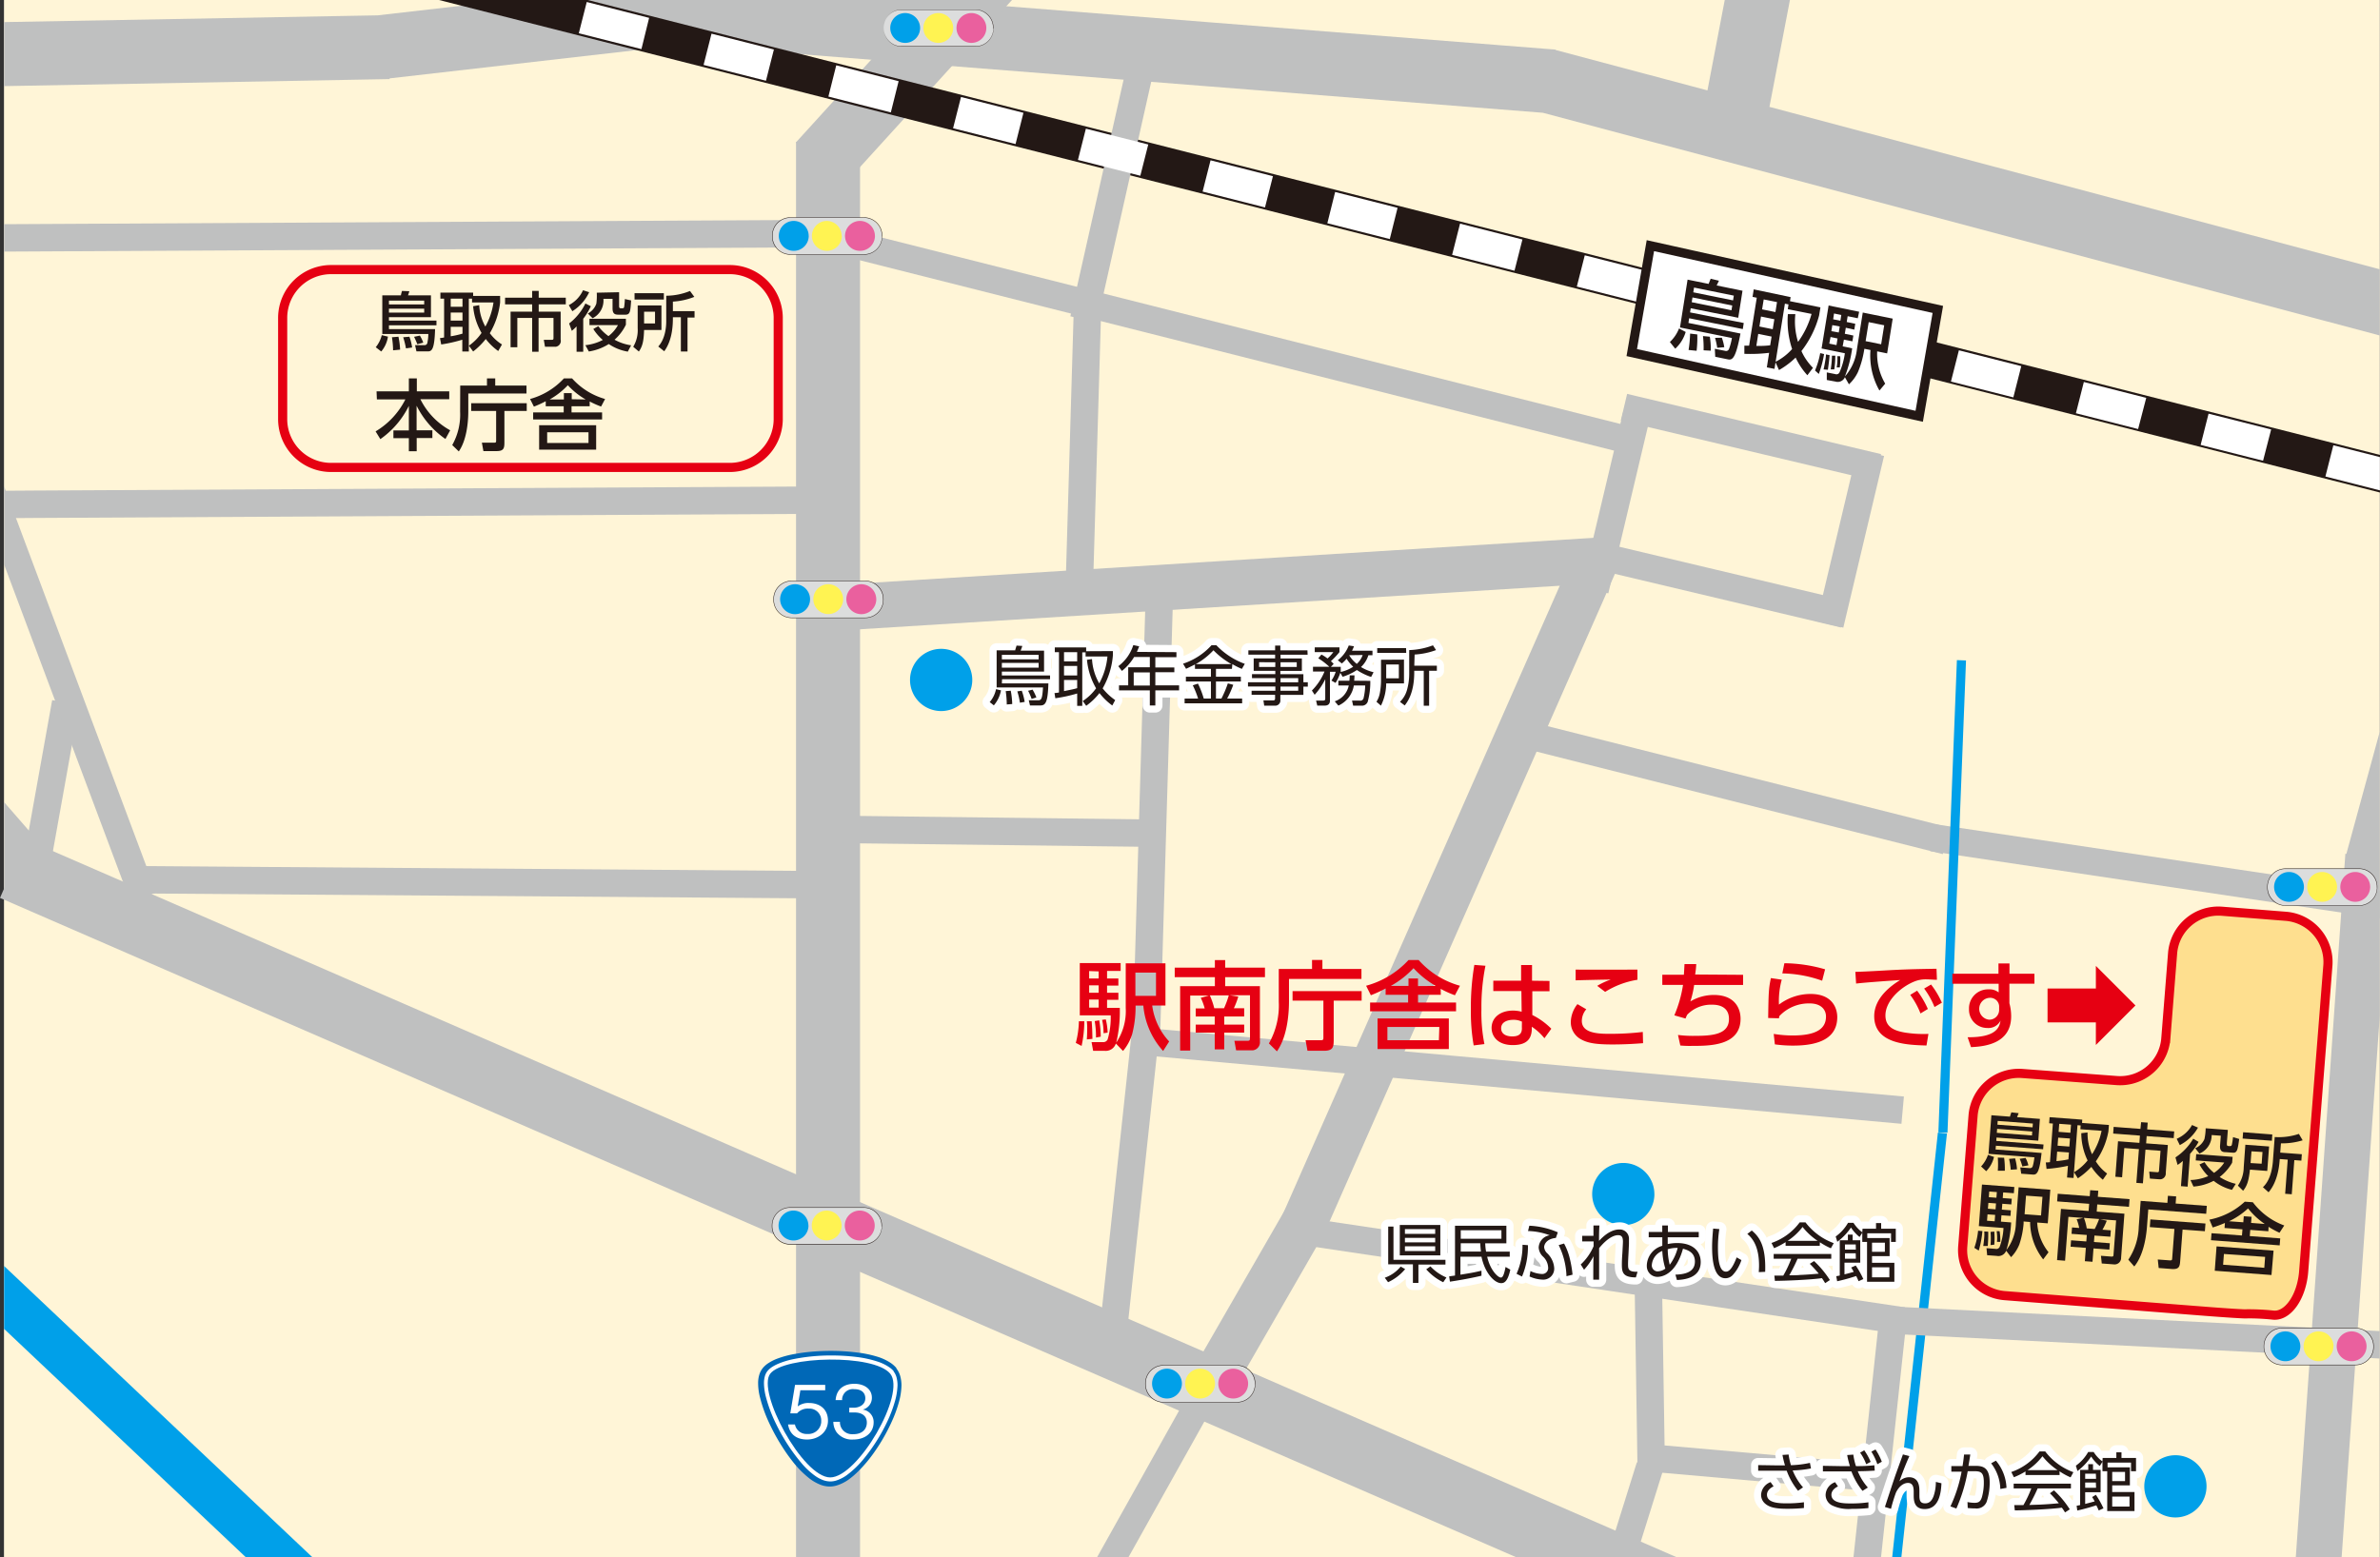 <svg xmlns="http://www.w3.org/2000/svg" viewBox="0 0 500.91 327.84"><rect x="0" y="0" width="500.91" height="327.84" fill="#333333" stroke="none"/><defs><style>.cls-1{fill:#9fa0a0;}.cls-2{fill:#fff5d7;}.cls-3{fill:#bfc0c0;}.cls-4{fill:#00a0e9;}.cls-10,.cls-11,.cls-15,.cls-5,.cls-7,.cls-9{fill:none;}.cls-6{fill:#231815;}.cls-7,.cls-9{stroke:#bfc0c0;}.cls-10,.cls-11,.cls-15,.cls-7,.cls-9{stroke-miterlimit:10;}.cls-7{stroke-width:5.77px;}.cls-18,.cls-8{fill:#fff;}.cls-9{stroke-width:9.62px;}.cls-10{stroke:#231815;}.cls-10,.cls-11,.cls-15{stroke-width:1.92px;}.cls-11{stroke:#e60012;}.cls-12{fill:#dcdddd;}.cls-13{fill:#fff352;}.cls-14{fill:#ea609e;}.cls-15{stroke:#00a0e9;}.cls-16{fill:#0068b7;}.cls-17{fill:#fedf8f;}.cls-18{stroke:#fff;stroke-linecap:round;stroke-linejoin:round;stroke-width:3px;}.cls-19{fill:#e60012;}</style></defs><g id="レイヤー_2" data-name="レイヤー 2"><g id="レイヤー_1-2" data-name="レイヤー 1"><g id="レイヤー_2-2" data-name="レイヤー 2"><g id="レイヤー_1-2-2" data-name="レイヤー 1-2"><g id="_7867d6cf_06_009" data-name=" 7867d6cf 06 009"><rect class="cls-1" x="0.86" width="500" height="327.8"/><rect class="cls-2" x="0.86" width="500" height="327.8"/><polygon class="cls-3" points="0.86 52.97 175.19 52.05 175.16 46.27 0.86 47.2 0.86 52.97"/><polygon class="cls-3" points="500.86 56.69 372.41 22.5 376.72 0 363 0 359.36 19.03 327.42 10.53 327.43 10.45 326.99 10.41 326.88 10.38 326.87 10.4 195.17 0 107.66 0 79.47 3.23 0.86 4.65 0.86 18.13 82 16.65 82 16.5 143.63 9.44 324.71 23.74 500.86 70.63 500.86 56.69"/><polygon class="cls-3" points="237.53 327.8 252.81 300.48 254.76 296.98 249.72 294.18 230.92 327.8 237.53 327.8"/><polygon class="cls-3" points="352.78 327.8 5.37 176.68 0 189.04 319.01 327.8 352.78 327.8"/><polygon class="cls-3" points="493.83 179.77 493.62 179.75 483.19 327.8 492.84 327.8 500.86 213.92 500.86 154.04 493.83 179.77"/><polygon class="cls-4" points="400.18 327.8 409.19 243.99 409.77 238.64 407.86 238.44 398.25 327.8 400.18 327.8"/><polygon class="cls-3" points="395.9 327.8 400.58 284.27 401.02 280.25 395.28 279.64 390.1 327.8 395.9 327.8"/><polygon class="cls-3" points="500.86 280.23 399.64 275.13 399.35 280.89 500.86 286.01 500.86 280.23"/><polygon class="cls-3" points="500.86 187.5 407.11 173.5 406.26 179.2 500.86 193.33 500.86 187.5"/><polygon class="cls-3" points="194.79 0 167.51 29.99 177.48 39.05 212.99 0 194.79 0"/><path class="cls-4" d="M408.31,243.28l.07-.6.44-4.14Z"/><rect class="cls-5" x="0.86" width="500" height="327.8"/><polygon class="cls-6" points="123.69 0 92.4 0 500.91 103.69 500.91 95.78 123.69 0"/><polyline class="cls-7" points="241.46 7.77 241.11 9.33 241.01 9.77 228.09 67.23"/><rect class="cls-3" x="167.54" y="29.89" width="13.47" height="297.95"/><path class="cls-8" d="M500.89,103.24l-11.47-2.92,1.67-6.58,9.8,2.49ZM476.3,97l-13.14-3.33,1.67-6.58L478,90.41ZM450,90.33,436.91,87l1.67-6.58,13.13,3.34Zm-26.26-6.67-13.13-3.33,1.67-6.58,13.13,3.33ZM397.53,77l-13.14-3.33,1.67-6.58,13.14,3.33Zm-26.26-6.66L358.13,67l1.67-6.59,13.14,3.34ZM345,63.66l-13.13-3.33,1.67-6.58,13.13,3.33ZM318.75,57l-13.13-3.34,1.67-6.58,13.13,3.34ZM292.5,50.33,279.36,47,281,40.42l13.14,3.33Zm-26.26-6.66-13.13-3.34,1.67-6.58,13.13,3.34ZM240,37l-13.13-3.33,1.67-6.58,13.13,3.33Zm-26.26-6.67L200.59,27l1.67-6.58,13.14,3.33Zm-26.25-6.66-13.14-3.34L176,13.75l13.13,3.34ZM161.21,17l-13.13-3.33,1.67-6.58,13.13,3.33ZM135,10.34,121.82,7,123.49.42l13.13,3.34Z"/><polyline class="cls-7" points="1.02 106.2 5.63 106.17 6.97 106.16 177.94 105.26"/><line class="cls-9" x1="177.92" y1="127.85" x2="335.89" y2="118.02"/><polyline class="cls-7" points="344.46 87.29 344.23 88.25 344.16 88.53 335.69 124.25"/><polyline class="cls-7" points="335.09 116.71 336.47 117.04 336.87 117.14 388.13 129.3"/><polyline class="cls-7" points="393.73 95.32 393.5 96.27 393.44 96.54 385.15 131.47"/><polyline class="cls-9" points="335.89 117.96 334.28 121.61 333.82 122.67 274.17 258.07"/><line class="cls-7" x1="178.07" y1="51.09" x2="345.22" y2="93.29"/><polygon class="cls-8" points="403.93 87.64 343.43 74.23 347.35 51.72 407.85 65.14 403.93 87.64"/><polygon class="cls-10" points="403.93 87.64 343.43 74.23 347.35 51.72 407.85 65.14 403.93 87.64"/><path class="cls-6" d="M354.78,69.89a7.75,7.75,0,0,1-2.2,3.52L351.45,72a7.71,7.71,0,0,0,1.93-2.85Zm.58-1.9,10.95,2.23c-1,5.22-1.68,5.63-2.63,5.44L361,75.11l-.09-1.68,2.25.45a.64.64,0,0,0,.73-.39,12.31,12.31,0,0,0,.62-2.33l-10.93-2.22,1.6-10.07,4.43.9c.06-.18.37-.93.43-1.09l1.74.42-.48,1,5.44,1.11-.9,5.69-10-2-.14.87L367,68l-.2,1.28L355.51,67Zm1.86,2.42a23.24,23.24,0,0,1-.14,3.44l-1.69-.17a26.49,26.49,0,0,0,.32-3.45Zm7.36-6.09-8.37-1.7-.16,1,8.37,1.7Zm.33-2.08-8.37-1.7-.16,1,8.37,1.7Zm-5.05,8.65a15.25,15.25,0,0,1,.2,2.94l-1.51-.08a21.52,21.52,0,0,0-.13-3Zm2.53.21a9.78,9.78,0,0,1,.51,2l-1.48.12a16.58,16.58,0,0,0-.46-2.09Z"/><path class="cls-6" d="M377.86,66.13a14.47,14.47,0,0,0,.57,5.85,18.46,18.46,0,0,0,2.84-5.89l-5-1,.15-1-.76-.16-2.19,13.73-1.61-.32.48-3.06a32.4,32.4,0,0,1-5.21.21V72.77h1l1.61-10.09-.89-.18.25-1.58,7.76,1.63-.13.86,6.41,1.3-.28,1.71a20.9,20.9,0,0,1-3.72,7.49,11.9,11.9,0,0,0,2.43,3.53L380.39,79a14.7,14.7,0,0,1-2.47-3.72,17.24,17.24,0,0,1-3.5,2.63l-.77-1.72a11.69,11.69,0,0,0,3.53-2.71,18.53,18.53,0,0,1-.89-7.35Zm-5,4.73-2.81-.57-.4,2.53a20.24,20.24,0,0,0,2.91-.12Zm-2.23-4.22-.33,2.1,2.8.57.34-2.1Zm.57-3.6-.34,2.09,2.81.57.33-2.1Z"/><path class="cls-6" d="M383.91,74.54a23.31,23.31,0,0,1-1.11,4.19L382,78a16.59,16.59,0,0,0,1.09-3.66Zm4.38,4.87a1.64,1.64,0,0,1-2,.92L384.48,80V78.4l1.79.36a.71.71,0,0,0,.86-.31,14.86,14.86,0,0,0,1.15-4.08l-4.9-1,1.48-9.05,6.43,1.31L391,67l-2.13-.43-.2,1.22,1.8.37-.2,1.24-1.79-.4-.21,1.27,1.8.37-.2,1.22-1.79-.36-.26,1.42,2,.41a25.86,25.86,0,0,1-1.53,5.93,10.42,10.42,0,0,0,2.53-5.72l1.23-7.74,6.3,1.28-1.17,7.32-2.1-.43a12.47,12.47,0,0,0,1.69,6.8l-1.21,1.45a14.85,14.85,0,0,1-1.89-8.53l-1.28-.26-.08.45a20.28,20.28,0,0,1-1.27,4.44,8.39,8.39,0,0,1-1.9,2.59Zm-3.22-4.64c-.12,1.36-.15,1.53-.36,3.08l-.91-.08c.15-.63.27-1.29.37-1.93a7.11,7.11,0,0,0,.13-1.22Zm.2-3.82L385,72.34l1.52.31.22-1.39Zm1,3.93a20,20,0,0,1-.21,2.89h-.76a18.59,18.59,0,0,0,.26-2.89Zm-.63-6.43-.2,1.27L387,70l.2-1.27ZM386,66l-.18,1.22,1.52.31.19-1.22Zm1.3,9a13.2,13.2,0,0,1-.08,2.35h-.66a10.37,10.37,0,0,0,.14-2.36Zm6-7.18-.65,4,3.27.66.64-4Z"/><rect class="cls-5" x="0.86" width="500" height="327.8"/><path class="cls-11" d="M163.79,88.41a10.2,10.2,0,0,1-10.38,10H69.86a10.19,10.19,0,0,1-10.37-10V66.76a10.19,10.19,0,0,1,10.37-10h83.55a10.2,10.2,0,0,1,10.38,10Z"/><path class="cls-6" d="M81.65,70.87A6.26,6.26,0,0,1,80.24,74l-1.16-.9a6.41,6.41,0,0,0,1.27-2.54Zm.21-1.58h9.71c-.12,4.25-.68,4.69-1.52,4.69h-2.4l-.29-1.31h2a.59.59,0,0,0,.57-.42,9.59,9.59,0,0,0,.22-1.93H80.46V62.18h3.92c0-.15.19-.79.22-.93l1.55.06a8,8,0,0,1-.28.87H90.7v4.6H81.86v.71h10v1h-10Zm7.42-6H81.86v.8h7.42Zm0,1.69H81.86v.83h7.42Zm-5.42,5.91a16.46,16.46,0,0,1,.35,2.72l-1.48.14A18.13,18.13,0,0,0,82.49,71Zm2.31,0a10.94,10.94,0,0,1,.57,2.27l-1.3.18A17,17,0,0,0,84.86,71Zm2.2-.24a7.54,7.54,0,0,1,.71,1.49l-1.25.33a15.34,15.34,0,0,0-.68-1.56Z"/><path class="cls-6" d="M100.86,64.25a10.3,10.3,0,0,0,1.29,4.5,14.49,14.49,0,0,0,1.71-5.07H99.35v-.8h-.68V74H97.3V71.52a31,31,0,0,1-4.44,1l-.26-1.34a8.7,8.7,0,0,0,.87-.13V62.88h-.78V61.61h6.89v.69h5.68v1.38a16.33,16.33,0,0,1-2.17,6.47,9.33,9.33,0,0,0,2.56,2.37l-.79,1.38a12.1,12.1,0,0,1-2.62-2.53A15.4,15.4,0,0,1,99.58,74l-.89-1.22a10.63,10.63,0,0,0,2.66-2.69,13.33,13.33,0,0,1-1.77-5.62Zm-6-1.37v1.7h2.48v-1.7Zm0,2.92v1.7h2.48V65.8Zm2.48,3H94.86v2a19.31,19.31,0,0,0,2.48-.56Z"/><path class="cls-6" d="M112,61.24h1.38v1.43h5.7v1.41h-5.7v1.53H118v5.88A1.24,1.24,0,0,1,117,73a1.53,1.53,0,0,1-.3,0h-2l-.25-1.46h1.71c.29,0,.33-.13.33-.4v-4.2h-3.14v7.12H112V66.94h-3.12v6.17h-1.42v-7.5H112V64.08H106.3V62.67H112Z"/><path class="cls-6" d="M124,61.52a9.39,9.39,0,0,1-3.54,4l-.75-1.28a6.62,6.62,0,0,0,3-3.14Zm.35,2.95a12.91,12.91,0,0,1-1.6,2.64v6.94h-1.4V68.72a11,11,0,0,1-1,.93l-.57-1.55a12,12,0,0,0,3.43-4.21Zm1.57,4.2a9.65,9.65,0,0,0,2.14,2.09,7.33,7.33,0,0,0,2-2.32h-6V67.11h7.67v1.25a10,10,0,0,1-2.39,3.16,10.23,10.23,0,0,0,3.49,1.18l-.7,1.33a10.12,10.12,0,0,1-4-1.6,11,11,0,0,1-4.2,1.57l-.73-1.33a10.07,10.07,0,0,0,3.67-1.1,10,10,0,0,1-2-2.31Zm4.38-7.15v2.75c0,.46,0,.64.44.64s.57,0,.63-.33a14.75,14.75,0,0,0,.14-1.62l1.32.29c-.15,2.35-.21,3-1.21,3h-1.36c-.73,0-1.34-.07-1.34-1.33v-2H127A4.16,4.16,0,0,1,124.72,67l-1-1a3.71,3.71,0,0,0,1.79-2.08,12.62,12.62,0,0,0,.09-2.3Z"/><path class="cls-6" d="M134.21,64.31h5v5.16h-3.65c-.08,2.34-.32,3.42-1.1,4.54l-1.19-1a6.83,6.83,0,0,0,.94-3.93Zm5.51-1.25h-6.17V61.73h6.17Zm-4.16,2.57V68.1h2.3V65.63Zm10.57-3.13a14.6,14.6,0,0,1-4.51,1v2h4.56v1.35H144.7V74h-1.4V66.79h-1.68c0,1.25,0,4.7-1.82,7.16l-1.26-1c1.68-1.83,1.68-4.79,1.68-5.33V62.26a13.43,13.43,0,0,0,5-1Z"/><path class="cls-6" d="M79.25,82.39h6.8V79.67h1.68v2.72h6.82v1.66H88.48a15.11,15.11,0,0,0,6.27,6.54l-1,1.83a18.71,18.71,0,0,1-6.07-7v5.17H91v1.63h-3.3V95H86.05V92.25H82.8V90.62h3.25V85.45a18.53,18.53,0,0,1-6,7l-1-1.63a16.43,16.43,0,0,0,6.27-6.74h-6Z"/><path class="cls-6" d="M96.86,81.17h5.63v-1.5h1.74v1.5h6.58v1.67H98.56v3.71c0,2.63-.42,6.21-2,8.49L95.18,93.7a13.07,13.07,0,0,0,1.66-7Zm14,3.72v1.63h-4.7v6.61c0,1.26-.14,1.84-1.68,1.84h-2.74l-.32-1.77H104c.39,0,.42-.13.42-.44V86.52H99.17V84.89Z"/><path class="cls-6" d="M124.11,85.53h-3.82v1.3h6.43v1.48H112.21V86.83h6.43v-1.3h-3.78V84.47a23.26,23.26,0,0,1-2.49,1.14L111.56,84a15.13,15.13,0,0,0,7.13-4.34h1.71A14.6,14.6,0,0,0,127.35,84l-.84,1.59a18.45,18.45,0,0,1-2.4-1.07Zm1.36,9.13h-12V89.52h12ZM123.86,91h-8.7v2.26h8.7Zm-.6-6.9a15.77,15.77,0,0,1-3.75-3,15.88,15.88,0,0,1-3.83,3h3V82.76h1.65v1.29Z"/><rect class="cls-5" x="0.86" width="500" height="327.8"/><rect class="cls-12" x="162.83" y="122.31" width="23.07" height="7.76" rx="3.78"/><path class="cls-6" d="M185.86,126.29h0a3.75,3.75,0,0,1-3.73,3.73H166.61a3.74,3.74,0,0,1-3.73-3.73v-.2a3.74,3.74,0,0,1,3.73-3.73h15.51a3.75,3.75,0,0,1,3.73,3.73v.2h.1v-.2a3.85,3.85,0,0,0-3.83-3.83H166.61a3.84,3.84,0,0,0-3.83,3.83v.2a3.83,3.83,0,0,0,3.83,3.82h15.51a3.84,3.84,0,0,0,3.83-3.82Z"/><path class="cls-4" d="M170.49,126.15a3.15,3.15,0,1,1-3.15-3.15h0a3.15,3.15,0,0,1,3.15,3.15"/><path class="cls-13" d="M177.46,126.15a3.14,3.14,0,1,1-3.14-3.15,3.15,3.15,0,0,1,3.14,3.15"/><path class="cls-14" d="M184.43,126.15a3.15,3.15,0,1,1-3.15-3.15h0a3.15,3.15,0,0,1,3.14,3.15"/><rect class="cls-12" x="162.55" y="45.81" width="23.07" height="7.76" rx="3.78"/><path class="cls-6" d="M185.62,49.79h0a3.74,3.74,0,0,1-3.75,3.73H166.33a3.74,3.74,0,0,1-3.73-3.73v-.2a3.74,3.74,0,0,1,3.73-3.73h15.53a3.75,3.75,0,0,1,3.73,3.73v.2h.1v-.2a3.85,3.85,0,0,0-3.83-3.83H166.33a3.84,3.84,0,0,0-3.83,3.83v.2a3.84,3.84,0,0,0,3.83,3.83h15.53a3.85,3.85,0,0,0,3.83-3.83Z"/><path class="cls-4" d="M170.21,49.65a3.15,3.15,0,1,1-3.16-3.14h0a3.15,3.15,0,0,1,3.15,3.14"/><path class="cls-13" d="M177.18,49.65A3.15,3.15,0,1,1,174,46.51h0a3.16,3.16,0,0,1,3.14,3.14"/><path class="cls-14" d="M184.15,49.65A3.15,3.15,0,1,1,181,46.51h0a3.16,3.16,0,0,1,3.14,3.14"/><rect class="cls-12" x="185.99" y="2.06" width="23.07" height="7.76" rx="3.78"/><path class="cls-6" d="M209.07,6h0a3.77,3.77,0,0,1-3.73,3.73H189.77A3.76,3.76,0,0,1,186,6V5.8a3.74,3.74,0,0,1,3.73-3.73h15.52A3.75,3.75,0,0,1,209,5.8V6h.09V5.8A3.83,3.83,0,0,0,205.29,2H189.77A3.83,3.83,0,0,0,186,5.83V6a3.83,3.83,0,0,0,3.82,3.82h15.52A3.84,3.84,0,0,0,209.11,6Z"/><path class="cls-4" d="M193.65,5.89a3.14,3.14,0,1,1-3.14-3.14h0a3.15,3.15,0,0,1,3.14,3.14"/><path class="cls-13" d="M200.62,5.89a3.14,3.14,0,1,1-3.14-3.14h0a3.15,3.15,0,0,1,3.14,3.14"/><path class="cls-14" d="M207.59,5.89a3.14,3.14,0,1,1-3.14-3.14h0a3.15,3.15,0,0,1,3.14,3.14"/><polyline class="cls-7" points="228.91 63.9 228.87 65.49 228.85 65.95 227.12 124.81"/><polyline class="cls-7" points="341.79 85.73 343.18 86.06 343.58 86.16 395.23 98.41"/><polyline class="cls-7" points="243.98 126.45 243.9 128.91 243.88 129.61 241.21 220.56"/><line class="cls-7" x1="321.39" y1="154.76" x2="409.6" y2="177.02"/><path class="cls-4" d="M204.63,143.15a6.55,6.55,0,1,1-6.55-6.55,6.55,6.55,0,0,1,6.55,6.55v0"/><rect class="cls-5" x="0.86" width="500" height="327.8"/><polyline class="cls-7" points="13.82 147.94 13.66 148.77 13.62 149.01 8.06 180.01"/><polyline class="cls-7" points="28.62 185.21 32.33 185.23 33.4 185.24 170.87 186.25"/><rect class="cls-5" x="0.86" width="500" height="327.8"/><rect class="cls-5" x="0.86" width="500" height="327.8"/><polyline class="cls-7" points="241.13 216.92 240.96 218.52 240.91 218.98 234.55 278.08"/><polyline class="cls-9" points="274.85 256.71 274.27 257.72 274.1 258.01 252.63 295.28"/><rect class="cls-5" x="0.86" width="500" height="327.8"/><line class="cls-7" x1="276.56" y1="259.57" x2="400.51" y2="278.08"/><rect class="cls-5" x="0.86" width="500" height="327.8"/><line class="cls-7" x1="241.99" y1="219.39" x2="400.45" y2="233.72"/><polyline class="cls-7" points="346.92 270.27 346.94 271.29 346.94 271.58 347.53 309.36"/><rect class="cls-5" x="0.86" width="500" height="327.8"/><polyline class="cls-7" points="347.27 308.68 347.13 309.15 347.08 309.28 341.65 326.64"/><polyline class="cls-7" points="347.61 306.96 348.81 307.07 349.16 307.1 393.82 311.04"/><line class="cls-7" x1="174.81" y1="174.6" x2="243.99" y2="175.43"/><rect class="cls-5" x="0.86" width="500" height="327.8"/><polyline class="cls-4" points="412.82 139.01 412.72 141.6 412.69 142.35 408.92 238.44"/><polyline class="cls-15" points="412.82 139.01 412.72 141.6 412.69 142.35 408.92 238.44"/><rect class="cls-5" x="0.86" width="500" height="327.8"/><rect class="cls-12" x="477.24" y="182.89" width="23.07" height="7.76" rx="3.78"/><path class="cls-6" d="M500.32,186.87h-.05a3.77,3.77,0,0,1-3.73,3.73H481a3.77,3.77,0,0,1-3.73-3.73v-.2a3.73,3.73,0,0,1,3.73-3.73h15.52a3.74,3.74,0,0,1,3.73,3.73v.2h.09v-.2a3.83,3.83,0,0,0-3.82-3.83H481a3.83,3.83,0,0,0-3.82,3.83v.2a3.83,3.83,0,0,0,3.82,3.82h15.52a3.83,3.83,0,0,0,3.82-3.82Z"/><path class="cls-4" d="M484.9,186.72a3.14,3.14,0,1,1-3.14-3.14,3.15,3.15,0,0,1,3.14,3.14h0"/><path class="cls-13" d="M491.87,186.72a3.14,3.14,0,1,1-3.14-3.14,3.15,3.15,0,0,1,3.14,3.14h0"/><path class="cls-14" d="M498.84,186.72a3.14,3.14,0,1,1-3.14-3.14,3.15,3.15,0,0,1,3.14,3.14h0"/><rect class="cls-12" x="476.48" y="279.6" width="23.07" height="7.76" rx="3.78"/><path class="cls-6" d="M499.55,283.58h-.05a3.74,3.74,0,0,1-3.73,3.73H480.26a3.77,3.77,0,0,1-3.73-3.73v-.2a3.77,3.77,0,0,1,3.73-3.73h15.51a3.74,3.74,0,0,1,3.73,3.73v.2h.1v-.2a3.84,3.84,0,0,0-3.83-3.83H480.26a3.84,3.84,0,0,0-3.82,3.83v.2a3.84,3.84,0,0,0,3.82,3.83h15.51a3.84,3.84,0,0,0,3.83-3.83Z"/><path class="cls-4" d="M484.14,283.44A3.14,3.14,0,1,1,481,280.3a3.15,3.15,0,0,1,3.14,3.14"/><path class="cls-13" d="M491.11,283.44A3.14,3.14,0,1,1,488,280.3a3.15,3.15,0,0,1,3.14,3.14"/><path class="cls-14" d="M498.08,283.44a3.14,3.14,0,1,1-3.14-3.14,3.15,3.15,0,0,1,3.14,3.14"/><rect class="cls-12" x="162.5" y="254.19" width="23.07" height="7.76" rx="3.78"/><path class="cls-6" d="M185.57,258.17h0a3.75,3.75,0,0,1-3.73,3.73H166.28a3.74,3.74,0,0,1-3.73-3.73V258a3.72,3.72,0,0,1,3.71-3.73h15.53a3.73,3.73,0,0,1,3.73,3.71v.22h.1V258a3.85,3.85,0,0,0-3.83-3.83H166.28a3.84,3.84,0,0,0-3.83,3.83v.2a3.84,3.84,0,0,0,3.83,3.82h15.51a3.83,3.83,0,0,0,3.83-3.82Z"/><path class="cls-4" d="M170.16,258a3.15,3.15,0,1,1-3.16-3.14h0a3.16,3.16,0,0,1,3.14,3.14"/><path class="cls-13" d="M177.13,258a3.14,3.14,0,1,1-3.14-3.14h0a3.16,3.16,0,0,1,3.14,3.14"/><path class="cls-14" d="M184.1,258a3.15,3.15,0,1,1-3.16-3.14h0A3.16,3.16,0,0,1,184.1,258"/><path class="cls-16" d="M187.35,289.19l-1.49,1.19a1,1,0,0,1,.17.36,4.32,4.32,0,0,1,.1.88,9.66,9.66,0,0,1-.32,2.2,24.88,24.88,0,0,1-2,5.07,38.06,38.06,0,0,1-2.31,3.95,32.09,32.09,0,0,1-2,2.64,17,17,0,0,1-2.93,2.82,5.63,5.63,0,0,1-1.19.68,2.24,2.24,0,0,1-.76.19,1.32,1.32,0,0,1-.44-.08,5,5,0,0,1-1.41-.78,13,13,0,0,1-1.57-1.39,26,26,0,0,1-2.88-3.65,37.76,37.76,0,0,1-3.57-6.66,23.77,23.77,0,0,1-1.05-3.08,9.65,9.65,0,0,1-.35-2.32,2.32,2.32,0,0,1,.07-.69.78.78,0,0,1,.05-.14h0a1.32,1.32,0,0,1,.33-.29,7.1,7.1,0,0,1,1.66-.75,24.28,24.28,0,0,1,4.23-.89,41.17,41.17,0,0,1,5.21-.32c1.29,0,2.56.06,3.78.17a23.48,23.48,0,0,1,4.76.88,8.25,8.25,0,0,1,1.57.65,2.74,2.74,0,0,1,.77.58l1.45-1.19,1.45-1.19a6.2,6.2,0,0,0-1.17-1.06,11,11,0,0,0-2.53-1.24,23.8,23.8,0,0,0-4.71-1,43.86,43.86,0,0,0-5.37-.33c-1.47,0-3,.07-4.37.2-1.07.1-2.1.24-3.08.42a20.35,20.35,0,0,0-4,1.07,9.47,9.47,0,0,0-1.62.82,5.18,5.18,0,0,0-1.34,1.17,4.27,4.27,0,0,0-.74,1.55,6,6,0,0,0-.19,1.63,12.19,12.19,0,0,0,.41,3,30,30,0,0,0,2.18,5.87,40.91,40.91,0,0,0,2.5,4.48,36.2,36.2,0,0,0,2.17,3.07,20.84,20.84,0,0,0,3.59,3.62,9.52,9.52,0,0,0,2,1.17,5.56,5.56,0,0,0,2.21.49,5.1,5.1,0,0,0,1.5-.23,8.71,8.71,0,0,0,2.53-1.27,17.27,17.27,0,0,0,2-1.72,29.83,29.83,0,0,0,3.35-4,39.23,39.23,0,0,0,4-7.16,26.57,26.57,0,0,0,1.24-3.58,14,14,0,0,0,.49-3.34,7.46,7.46,0,0,0-.24-1.88,4.7,4.7,0,0,0-.88-1.74Z"/><path class="cls-8" d="M187.35,289.19l-.65.54a2,2,0,0,1,.36.74,4,4,0,0,1,.13,1.15,10.12,10.12,0,0,1-.34,2.45,26.7,26.7,0,0,1-2,5.28,35.13,35.13,0,0,1-5.12,7.59,15.06,15.06,0,0,1-2.75,2.42,5.81,5.81,0,0,1-1.21.63,2.89,2.89,0,0,1-1,.21,3.09,3.09,0,0,1-.74-.12,6,6,0,0,1-1.72-.93,18.26,18.26,0,0,1-3.43-3.54,38.34,38.34,0,0,1-4.52-7.63,25.32,25.32,0,0,1-1.39-3.76,11.28,11.28,0,0,1-.5-3,3.71,3.71,0,0,1,.1-.94,1.49,1.49,0,0,1,.25-.56,2.5,2.5,0,0,1,.57-.5,7.71,7.71,0,0,1,1.91-.88,23.8,23.8,0,0,1,4.42-.93,43.25,43.25,0,0,1,5.34-.33,35.72,35.72,0,0,1,7.36.7,13.23,13.23,0,0,1,2.74.87,6.38,6.38,0,0,1,1,.53,3.72,3.72,0,0,1,.63.56h0l.65-.54.65-.54a4.84,4.84,0,0,0-1-.86,9.44,9.44,0,0,0-2.28-1.11,23.22,23.22,0,0,0-4.5-1,43.74,43.74,0,0,0-5.24-.32,40.18,40.18,0,0,0-8.19.79,17,17,0,0,0-3.2,1,9.06,9.06,0,0,0-1.23.66,4.33,4.33,0,0,0-.95.86,3.07,3.07,0,0,0-.55,1.17,5.29,5.29,0,0,0-.16,1.37,11.85,11.85,0,0,0,.38,2.77,30,30,0,0,0,2.11,5.67,39.14,39.14,0,0,0,5.29,8.23,15.79,15.79,0,0,0,3,2.83,7.35,7.35,0,0,0,1.56.85,4.66,4.66,0,0,0,1.61.32,4.17,4.17,0,0,0,1.21-.18,7.92,7.92,0,0,0,2.23-1.12,19.88,19.88,0,0,0,3.8-3.7,37.9,37.9,0,0,0,4.82-7.73,27.16,27.16,0,0,0,1.51-4,13.81,13.81,0,0,0,.59-3.55,6.62,6.62,0,0,0-.2-1.6,3.69,3.69,0,0,0-.69-1.37Z"/><path class="cls-16" d="M187.35,289.19c3.45,4.18-6.8,21.85-12.62,21.85s-15.53-18.14-12.61-21.85,21.78-4.18,25.23,0"/><path class="cls-8" d="M169.86,303.06c-2.41,0-3.7-1.26-4-3.17h1.45a2.47,2.47,0,0,0,2.59,2,2.72,2.72,0,0,0,2.94-2.46c0-.09,0-.17,0-.26a2.49,2.49,0,0,0-2.34-2.62h-.35a2.94,2.94,0,0,0-2.39,1h-1.43l1-6h6.35v1.14h-5.23l-.56,3.4a3.66,3.66,0,0,1,2.37-.72c2.27,0,4,1.3,4,3.73S172.19,303.06,169.86,303.06Z"/><path class="cls-8" d="M179.59,303.06a4.06,4.06,0,0,1-3.5-1.51,3.92,3.92,0,0,1-.7-2.22h1.39a2.52,2.52,0,0,0,2.42,2.61,3,3,0,0,0,.42,0c1.88,0,2.82-1.08,2.82-2.44,0-1.61-1.34-2.13-2.53-2.13h-1.17v-1h1c.85,0,2.38-.47,2.38-2,0-.85-.49-1.91-2.35-1.91a2.27,2.27,0,0,0-2.53,2c0,.1,0,.2,0,.3h-1.37c.21-2.7,2.22-3.43,3.93-3.43,2.22,0,3.7,1.19,3.7,2.91a2.52,2.52,0,0,1-1.94,2.52,2.63,2.63,0,0,1,2.31,2.73C183.86,301.48,182.27,303.06,179.59,303.06Z"/><rect class="cls-5" x="0.86" width="500" height="327.8"/><rect class="cls-12" x="241.09" y="287.46" width="23.07" height="7.76" rx="3.78"/><path class="cls-6" d="M264.17,291.43h-.05a3.77,3.77,0,0,1-3.73,3.73H244.86a3.74,3.74,0,0,1-3.73-3.73v-.2a3.74,3.74,0,0,1,3.73-3.73h15.51a3.77,3.77,0,0,1,3.73,3.73v.2h.1v-.2a3.85,3.85,0,0,0-3.83-3.83H244.86a3.84,3.84,0,0,0-3.83,3.83v.2a3.84,3.84,0,0,0,3.83,3.83h15.51a3.85,3.85,0,0,0,3.83-3.83Z"/><path class="cls-4" d="M248.75,291.29a3.14,3.14,0,1,1-3.14-3.14,3.15,3.15,0,0,1,3.14,3.14h0"/><path class="cls-13" d="M255.72,291.29a3.14,3.14,0,1,1-3.14-3.14,3.15,3.15,0,0,1,3.14,3.14h0"/><path class="cls-14" d="M262.69,291.29a3.14,3.14,0,1,1-3.14-3.14,3.15,3.15,0,0,1,3.14,3.14h0"/><path class="cls-4" d="M348.2,251.39a6.55,6.55,0,1,1-6.55-6.55h0a6.54,6.54,0,0,1,6.54,6.54h0"/><rect class="cls-5" x="0.86" width="500" height="327.8"/><rect class="cls-5" x="0.86" width="500" height="327.8"/><path class="cls-4" d="M464.4,312.92a6.55,6.55,0,1,1-6.55-6.55h0a6.54,6.54,0,0,1,6.55,6.53v0"/><rect class="cls-5" x="0.86" width="500" height="327.8"/><path class="cls-17" d="M489.94,203.26a9.65,9.65,0,0,0-8.82-10.35l-13.51-1.07a9.65,9.65,0,0,0-10.35,8.83l-1.43,18a9.64,9.64,0,0,1-10.35,8.82L425.62,226a9.65,9.65,0,0,0-10.35,8.83l-2.18,27.6a9.62,9.62,0,0,0,8.82,10.34L463.32,276c5.27.42,9.59.69,9.6.6a49.83,49.83,0,0,1,5.59.28c3.06.24,5.91-3.88,6.33-9.15Z"/><path class="cls-11" d="M489.94,203.26a9.65,9.65,0,0,0-8.82-10.35l-13.51-1.07a9.65,9.65,0,0,0-10.35,8.83l-1.43,18a9.64,9.64,0,0,1-10.35,8.82L425.62,226a9.65,9.65,0,0,0-10.35,8.83l-2.18,27.6a9.62,9.62,0,0,0,8.82,10.34L463.32,276c5.27.42,9.59.69,9.6.6a49.83,49.83,0,0,1,5.59.28c3.06.24,5.91-3.88,6.33-9.15Z"/><path class="cls-6" d="M419.67,243.57a6.34,6.34,0,0,1-1.64,3l-1.08-1a6.66,6.66,0,0,0,1.45-2.44ZM420,242l9.68.73c-.44,4.23-1,4.62-1.87,4.55l-2.41-.18-.2-1.32,2,.15a.59.59,0,0,0,.61-.38,10.27,10.27,0,0,0,.36-1.9l-9.66-.73.61-8.13,3.92.3c0-.15.25-.77.28-.91l1.54.18c-.05.14-.3.72-.33.84l4.8.36-.34,4.59-8.79-.66-.05.71,9.94.75-.08,1-9.94-.74Zm7.72-3.78-7.39-.56-.07.83,7.4.56Zm.13-1.68-7.4-.55-.06.79,7.4.56Zm-6.05,7.2a17.78,17.78,0,0,1,.15,2.73h-1.48a18.16,18.16,0,0,0,0-2.76Zm2.31.13a10.65,10.65,0,0,1,.4,2.31l-1.32.08a14.6,14.6,0,0,0-.35-2.28Zm2.21-.08a6.61,6.61,0,0,1,.59,1.55l-1.27.23a12.76,12.76,0,0,0-.56-1.61Z"/><path class="cls-6" d="M439.36,238.42a10.49,10.49,0,0,0,.95,4.58,14.24,14.24,0,0,0,2-4.93l-4.46-.33.06-.8-.67-.05L436.41,248l-1.37-.1.19-2.46a31.28,31.28,0,0,1-4.5.65l-.16-1.36a6.51,6.51,0,0,0,.88-.06l.61-8.13-.78-.06.09-1.28,6.88.52-.05.69,5.66.43-.11,1.38a16.18,16.18,0,0,1-2.65,6.28,9.25,9.25,0,0,0,2.38,2.57l-.9,1.3a12,12,0,0,1-2.42-2.71,16,16,0,0,1-2.84,2.41l-.8-1.28a10.73,10.73,0,0,0,2.85-2.48,13.27,13.27,0,0,1-1.33-5.74Zm-3.92,4.21-2.48-.18-.15,2a19.63,19.63,0,0,0,2.52-.37Zm-2.26-3.12-.13,1.69,2.48.19.13-1.7Zm.22-2.91-.13,1.69,2.48.19.13-1.7Z"/><path class="cls-6" d="M450.63,236.25l1.39.1-.11,1.42,5.69.43-.11,1.41-5.69-.43-.11,1.53,4.57.35-.44,5.86a1.23,1.23,0,0,1-1.34,1.36l-2-.15-.14-1.47,1.71.13c.28,0,.34-.11.35-.38l.32-4.13-3.17-.24-.54,7.09-1.38-.1.54-7.1-3.08-.23-.46,6.15-1.42-.11.56-7.47,4.5.34.11-1.53-5.63-.43.1-1.41,5.64.43Z"/><path class="cls-6" d="M462.73,240.4a13.15,13.15,0,0,1-1.79,2.51l-.52,6.92-1.4-.11.4-5.31a9,9,0,0,1-1.11.84l-.45-1.58a12,12,0,0,0,3.74-3.94Zm-.13-3a9.3,9.3,0,0,1-3.83,3.68l-.65-1.33a6.7,6.7,0,0,0,3.23-2.9Zm1.38,7.27a9.32,9.32,0,0,0,2,2.25,7.53,7.53,0,0,0,2.15-2.17l-6-.45.1-1.33,7.66.58-.1,1.24a10.32,10.32,0,0,1-2.62,3,10.39,10.39,0,0,0,3.39,1.44l-.8,1.27a10.11,10.11,0,0,1-3.86-1.9,10.93,10.93,0,0,1-4.25,1.21l-.63-1.38a10.3,10.3,0,0,0,3.74-.82,9.83,9.83,0,0,1-1.84-2.46Zm4.91-6.79-.21,2.73c0,.46-.05.64.39.67s.57,0,.66-.28c.11-.53.19-1.06.25-1.6l1.3.39c-.33,2.33-.43,3-1.43,2.88l-1.36-.1c-.73,0-1.33-.17-1.24-1.42l.16-2.05-1.93-.14a4.17,4.17,0,0,1-2.57,3.9l-.89-1.12a3.7,3.7,0,0,0,1.94-1.93,11.63,11.63,0,0,0,.26-2.28Z"/><path class="cls-6" d="M472.57,241l5,.37-.39,5.15-3.64-.28c-.26,2.33-.58,3.39-1.44,4.45L471,249.61a6.83,6.83,0,0,0,1.23-3.86Zm5.59-.84L472,239.7l.1-1.33,6.14.47Zm-4.3,2.23-.19,2.47L476,245l.18-2.47Zm10.77-2.32a14.77,14.77,0,0,1-4.57.64l-.15,1.95,4.55.34-.1,1.35-1.48-.11-.54,7.19-1.39-.1.54-7.19-1.68-.13c-.08,1.25-.37,4.69-2.35,7l-1.19-1.07c1.82-1.7,2-4.65,2.08-5.19l.4-5.37a13.33,13.33,0,0,0,5.09-.66Z"/><path class="cls-6" d="M417.23,259.18a20.45,20.45,0,0,1-.77,4.1l-.93-.57a15.24,15.24,0,0,0,.79-3.6Zm5,4.13a1.75,1.75,0,0,1-2,1.09l-2-.14-.14-1.48,1.89.14a.77.77,0,0,0,.87-.39,13.32,13.32,0,0,0,.82-4l-5.19-.4.66-8.75,6.81.52-.1,1.31-2.25-.17-.09,1.19,1.9.14-.09,1.2-1.9-.14-.1,1.23,1.9.15-.08,1.18-1.9-.14-.11,1.34,2.15.17a23.74,23.74,0,0,1-1,5.8,9.67,9.67,0,0,0,2-5.71l.57-7.49,6.67.51-.53,7.08-2.23-.17a10.84,10.84,0,0,0,2.39,6.25l-1.13,1.51a12.93,12.93,0,0,1-2.75-7.87l-1.37-.11v.44A18.49,18.49,0,0,1,425,262a8.16,8.16,0,0,1-1.74,2.67Zm-3.77-4c0,1.31,0,1.47-.1,3h-.95c.1-.61.16-1.26.21-1.88a7.62,7.62,0,0,0,0-1.17Zm-.15-3.65L418.2,257l1.61.12.1-1.35Zm.18-2.42-.1,1.23,1.61.13.09-1.24Zm.18-2.39-.09,1.19,1.6.12.09-1.19Zm1.06,8.43a15.91,15.91,0,0,1,0,2.76l-.79.09a16.13,16.13,0,0,0,0-2.78Zm1.12-.08a11.3,11.3,0,0,1,.14,2.25h-.69a10.06,10.06,0,0,0-.07-2.26Zm5.56-7.48-.3,3.91,3.46.26.3-3.92Z"/><path class="cls-6" d="M443.4,257a13.09,13.09,0,0,1-.9,1.89l1.76.13-.1,1.35-3.35-.25-.1,1.36,3.34.26-.1,1.34-3.34-.25-.21,2.81-1.61-.12.21-2.81-3.21-.24.1-1.35,3.21.24.1-1.36-3.21-.24.1-1.35,1.51.11a9.6,9.6,0,0,0-.53-1.83l1.37-.28-3.11-.23-.7,9.24-1.69-.13.82-10.78,5.82.44.12-1.51-6.74-.51.12-1.61,6.74.51.09-1.26,1.71.12-.1,1.27,6.68.5-.12,1.61-6.68-.5-.11,1.51,5.83.44-.7,9.28a1.36,1.36,0,0,1-1.32,1.4H445l-2.65-.2-.17-1.62,2.19.17c.28,0,.43,0,.45-.34l.55-7.28-3.39-.25Zm-2.54,1.74a15.76,15.76,0,0,0,.93-2.1l-3.19-.24a11.26,11.26,0,0,1,.59,2.21Z"/><path class="cls-6" d="M450.54,252.82l5.62.42.11-1.49,1.74.13-.11,1.5,6.56.49-.13,1.67-12.19-.92-.28,3.71c-.2,2.61-.89,6.15-2.67,8.3l-1.25-1.43a13.06,13.06,0,0,0,2.19-6.87Zm13.64,4.77-.13,1.62-4.69-.35-.5,6.59c-.09,1.25-.26,1.82-1.81,1.71l-2.72-.21-.19-1.79,2.58.19c.39,0,.43-.1.45-.4l.47-6.22-5.18-.39.12-1.62Z"/><path class="cls-6" d="M477.41,259.22l-3.81-.29-.1,1.3,6.41.49-.11,1.47-14.46-1.09.11-1.47,6.41.48.1-1.3-3.77-.28.08-1.06a24,24,0,0,1-2.57.95l-.69-1.65a15.21,15.21,0,0,0,7.44-3.78l1.7.12a14.51,14.51,0,0,0,6.61,4.89l-1,1.53a17.58,17.58,0,0,1-2.3-1.25Zm.66,9.21-11.94-.9.38-5.13,12,.9Zm-1.34-3.82-8.67-.61-.17,2.26,8.67.65Zm-.08-6.93a16,16,0,0,1-3.51-3.27,15.91,15.91,0,0,1-4,2.7l3,.22.1-1.28,1.64.12-.1,1.29Z"/><path class="cls-18" d="M291.45,269a7.54,7.54,0,0,0,3.35-2.35l.94.53a10.13,10.13,0,0,1-3.6,2.76Zm7.08,1.09h-1.16v-3.91h-5.2v-7.95h1.11v7h10.94v1h-5.69Zm4.61-12.2v6.4h-8.53v-6.4Zm-1.08.88h-6.37v1h6.37Zm0,1.84h-6.37v.95h6.37Zm0,1.78h-6.37v1h6.37Zm-1,4.22a9.78,9.78,0,0,0,3.37,2.34l-.68,1a11.49,11.49,0,0,1-3.58-2.72Z"/><path class="cls-18" d="M317.75,263.51v1.06H313c.63,2.84,2.28,4.39,2.87,4.39.25,0,.59-.07,1-2.23l1,.57c-.56,2.59-1.33,2.84-1.92,2.84-1.42,0-3.46-2.16-4.15-5.57h-4.43v3.79c2.08-.34,2.81-.45,4.43-.84v1.06c-1.61.39-4.39.92-6.64,1.25l-.16-1.12,1.23-.17V258.05h10.81v3.71h-4.45a11.77,11.77,0,0,0,.18,1.75ZM316,259h-8.56v1.79H316Zm-4.31,4.49c-.11-.91-.12-1.28-.15-1.75h-4.1v1.75Z"/><path class="cls-18" d="M319.18,268.17a14.46,14.46,0,0,0,1.26-6.11l1.14.09a16.25,16.25,0,0,1-1.25,6.6Zm8.28-7.55c-2.11.22-2.47,1.49-2.47,1.94a2,2,0,0,0,.7,1.34,4.76,4.76,0,0,1,1.42,3.07,2.3,2.3,0,0,1-2.17,2.43,1.13,1.13,0,0,1-.26,0,7.3,7.3,0,0,1-2.76-.66l.19-1.14a6.34,6.34,0,0,0,2.35.61,1.25,1.25,0,0,0,1.37-1.11,1.31,1.31,0,0,0,0-.28,3.35,3.35,0,0,0-1.1-2.29,2.83,2.83,0,0,1-.89-1.9,2.73,2.73,0,0,1,2.33-2.57,14.05,14.05,0,0,0-4.57-.89l.27-1.12a16.84,16.84,0,0,1,6,1.39Zm2.23,8.06a15.85,15.85,0,0,0-1.64-6.55l1.13-.33a12.68,12.68,0,0,1,1.1,2.73,23.85,23.85,0,0,1,.69,3.83Z"/><path class="cls-18" d="M332.69,266.21a11.31,11.31,0,0,0,2.71-3.85v-1H333v-1.18h2.37V258h1.26c-.09,1-.09,2.42-.09,3.25,1.69-1.86,3.16-2.41,4.3-2.41a1.93,1.93,0,0,1,2,1.84,2,2,0,0,1,0,.35v.84l-.09,1.94c-.06,1.08-.1,1.85-.1,2.26,0,1.07,0,1.72,2,1.67l-.35,1.19c-2.74,0-2.95-1.08-2.95-2.69,0-.42,0-1,.11-2.47l.1-1.93c.05-1,0-1.8-1-1.8-.78,0-2.16.49-4,2.73v6.64h-1.23c0-.71,0-4.16.06-4.94a13.42,13.42,0,0,1-2,2.85Z"/><path class="cls-18" d="M351,261.91a9.5,9.5,0,0,1,2-.21c3.3,0,4.94,1.73,4.94,4,0,3.5-3.75,3.71-5,3.78l-.32-1.13c2-.06,4.1-.52,4.1-2.76,0-2-1.62-2.44-2.51-2.7-1.55,5.63-4.64,5.93-5.38,5.93a2.24,2.24,0,0,1-2.23-2.24,2,2,0,0,1,0-.23,4.43,4.43,0,0,1,3.26-4.07v-1.79H347v-1.12h2.85V258h1.19v1.36h6.49v1.12H351Zm-1.14,1.45a3.45,3.45,0,0,0-2.2,2.88,1.26,1.26,0,0,0,1.07,1.42h.14a2.9,2.9,0,0,0,1.63-.57A14.88,14.88,0,0,1,349.86,263.36Zm3.22-.64A6.6,6.6,0,0,0,351,263a13.89,13.89,0,0,0,.42,3.27,10,10,0,0,0,1.67-3.52Z"/><path class="cls-18" d="M361.86,258.76a25.15,25.15,0,0,0-.29,3.88c0,2.11.17,5.08,1.69,5.08.61,0,1.31-.56,2.25-3l1,.57a8.67,8.67,0,0,1-1.84,3.16,2.11,2.11,0,0,1-1.52.66c-2.2,0-2.81-3.05-2.81-6.58,0-1.48.14-3,.22-3.88Zm8.31,9.06c0-.36.05-.76.05-1.39,0-3.54-1.06-5.5-2.47-6.65l.94-.72c1.62,1.35,3,3.27,2.82,8.7Z"/><path class="cls-18" d="M383,262.27h-7.19v-.76a15.94,15.94,0,0,1-2.42,1.27l-.55-1.1a12.33,12.33,0,0,0,5.93-4.33H380a13.14,13.14,0,0,0,5.94,4.37l-.6,1.08a14.49,14.49,0,0,1-2.32-1.27Zm-1.2,3.22a20.64,20.64,0,0,1,3.33,4l-1,.65c-.22-.37-.38-.63-.67-1.05-2.26.33-7.8.57-9.9.57l-.12-1.11h1.88A24.11,24.11,0,0,0,377,265h-3.7v-1h12.12v1h-7.09a34.45,34.45,0,0,1-1.75,3.49c.34,0,1.86,0,2.15-.07,1.65-.06,3.05-.19,4.06-.28q-.9-1.08-1.89-2.07Zm.76-4.25a13.85,13.85,0,0,1-3.18-2.93,12.72,12.72,0,0,1-3.15,2.93Z"/><path class="cls-18" d="M392,258.68h2.84v-1.19h1.08v1.19H399v2.78H398v-1.81H393v1h4.7v3.8H394v1.4h4.7v4h-5.75v-8.39h-1v-1.94l-.57.91a8.4,8.4,0,0,1-1.81-2,12.26,12.26,0,0,1-2.88,3l-.34-1.11a9.08,9.08,0,0,0,2.6-2.88h1.14a7.53,7.53,0,0,0,1.86,2Zm-1.43,7.75a19.43,19.43,0,0,1,1.6,2.85l-1,.45c-.24-.56-.34-.77-.51-1.09a37.62,37.62,0,0,1-4,1.1l-.19-1.06.74-.14v-7.42h1.71v-1.19h1v1.19h1.6v4.71h-3.32v2.46c.28-.07,1-.24,1.95-.53-.17-.31-.35-.62-.54-.91Zm0-4.44H388.3v1.09h2.29Zm0,1.86H388.3V265h2.29Zm6.14-2.23H394v1.93h2.7Zm.94,5.19H394v2.11h3.64Z"/><path class="cls-18" d="M210.68,145.34a6.79,6.79,0,0,1-1.51,3.16l-.87-.69a6,6,0,0,0,1.33-2.72Zm.18-1.47h9.79c-.11,4.06-.62,4.65-1.7,4.65h-2.17l-.26-1.09h2c.68,0,.85-.38,1-2.7h-9.76v-7.81h3.91c0-.15.26-.87.28-1l1.2.07c0,.16-.29.82-.33,1h4.92v4.4h-8.88v.82H221V143h-10.1Zm7.74-6h-7.74v.94h7.74Zm0,1.69h-7.74v1h7.74Zm-5.87,5.86a17.51,17.51,0,0,1,.31,2.8l-1.15.09a20.33,20.33,0,0,0-.22-2.81Zm2.32,0a12.69,12.69,0,0,1,.61,2.35l-1,.17a15.05,15.05,0,0,0-.55-2.39Zm2.27-.23a9,9,0,0,1,.8,1.65l-1,.3a11.77,11.77,0,0,0-.74-1.71Z"/><path class="cls-18" d="M234.23,137.07v.85a16.6,16.6,0,0,1-2.16,7,12.15,12.15,0,0,0,2.64,2.47l-.61,1.14a13.15,13.15,0,0,1-2.7-2.62,13.37,13.37,0,0,1-2.79,2.68l-.73-1a10.69,10.69,0,0,0,2.81-2.68,14.69,14.69,0,0,1-1.92-6l1.06-.16a11.58,11.58,0,0,0,1.52,5.12,14.46,14.46,0,0,0,1.73-5.66h-4.6v-.87h-.7V148.6h-1.07V146a30.44,30.44,0,0,1-4.6,1l-.17-1.09a7.55,7.55,0,0,0,.94-.12V137.3H222v-1h6.6v.8Zm-7.52.23h-2.77v1.94h2.77Zm0,2.9h-2.77v2h2.77Zm-2.77,5.3c1.87-.38,2.08-.42,2.77-.62v-1.73h-2.77Z"/><path class="cls-18" d="M247.6,137.3v1.06h-4.44v2.16h4v1h-4v2.77h5v1.06h-5v3.17H242v-3.17h-6.49v-1.06h1.94v-3.81H242v-2.16h-3.31a10.88,10.88,0,0,1-2.56,2.93l-.76-1a8.88,8.88,0,0,0,3.15-4.44l1.24.26c-.14.35-.22.58-.49,1.17ZM242,141.56h-3.39v2.77H242Z"/><path class="cls-18" d="M259.28,140.82h-3.36v1.65h5.24v1h-5.24v3.6h1.15a23.06,23.06,0,0,0,1.35-3.2l1.14.3a20.32,20.32,0,0,1-1.29,2.9h3.16v1H249.32v-1h2.84a18.68,18.68,0,0,0-1.12-2.79l1.09-.36a18.5,18.5,0,0,1,1.22,3.15h1.51v-3.6h-5.27v-1h5.27v-1.65H251.5v-.93c-1,.5-1.4.69-1.87.91l-.64-1.07a13.94,13.94,0,0,0,6-3.9h1a15.74,15.74,0,0,0,6,3.93l-.62,1.06a14.93,14.93,0,0,1-2-1Zm-.1-1a16.82,16.82,0,0,1-3.79-2.92,14.88,14.88,0,0,1-3.73,2.92Z"/><path class="cls-18" d="M275.21,137.84h-5.7v.78H274v2.62h-4.53v.7h4.85v1.69h.93v.92h-.93v1.74h-4.85v1.07a1.08,1.08,0,0,1-.93,1.2h-2.47l-.16-1.1h2c.38,0,.45-.15.45-.43v-.75h-4.94v-.86h5v-.89h-5.76v-.89h5.76v-.88H263.5v-.83h4.91v-.7h-4.55v-2.62h4.51v-.78h-5.63v-.92h5.63v-1h1.1v1h5.7Zm-6.8,1.58H265v1h3.4Zm4.51,0h-3.41v1h3.41Zm.31,3.35h-3.72v.88h3.72Zm0,1.77H269.5v.89h3.73Z"/><path class="cls-18" d="M281.56,139a7.14,7.14,0,0,0,2.31-3.11l1.1.17a7.92,7.92,0,0,1-.42.94h4.31v.94H288a5.67,5.67,0,0,1-1.56,2.49,9,9,0,0,0,2.65,1.09l-.51,1a12.44,12.44,0,0,1-3-1.46,11.3,11.3,0,0,1-3,1.42l-.49-.83a9.78,9.78,0,0,1-1,2.12l-.87-.49a6.75,6.75,0,0,0,.9-1.85h-1.21v6.07c0,.73-.41,1.05-1.12,1.05h-1.55l-.25-1.06h1.47c.19,0,.46,0,.46-.38V143a13.72,13.72,0,0,1-2.23,3.27l-.58-.89a12.1,12.1,0,0,0,2.65-4h-2.42v-1h3.44a14.3,14.3,0,0,0-2.33-1.79l.67-.79a9,9,0,0,1,1.28.83,8.63,8.63,0,0,0,1.22-1.34h-3.91v-1h5.2v1a18.07,18.07,0,0,1-1.8,1.91,5.29,5.29,0,0,1,.58.58l-.58.61h2.07v1.08a8.07,8.07,0,0,0,2.62-1.1,8.35,8.35,0,0,1-1.39-1.69,5.91,5.91,0,0,1-1,1Zm6.84,4.34a15.36,15.36,0,0,1-.55,4.42,1.29,1.29,0,0,1-1.35.8h-1.71l-.23-1.06h1.64a.68.68,0,0,0,.78-.5,12.79,12.79,0,0,0,.35-2.69h-2.39a5.62,5.62,0,0,1-3.26,4.24l-.76-.9a4.45,4.45,0,0,0,2.95-3.34h-2.19v-1H284a10.55,10.55,0,0,0,.07-1.13h1a10.69,10.69,0,0,1-.06,1.13Zm-4.45-5.4h0a6.87,6.87,0,0,0,1.61,1.83,4.65,4.65,0,0,0,1.24-1.87Z"/><path class="cls-18" d="M295.49,138.87v5h-3.74a10.74,10.74,0,0,1-1.11,4.69l-.94-.82a5.19,5.19,0,0,0,.73-1.94,15.46,15.46,0,0,0,.23-2.35V138.9Zm.47-1.42h-6.1v-1h6.07Zm-1.55,2.44h-2.66v2.92h2.66Zm3.25.26h4.75v1.06h-1.63v7.36h-1.13v-7.36h-2v.31c0,4.52-1.54,6.37-2,7l-1-.76a5.64,5.64,0,0,0,1.46-2.45,12.55,12.55,0,0,0,.48-3.45v-5a15.29,15.29,0,0,0,5-1l.65,1a15.5,15.5,0,0,1-4.51.94Z"/><path class="cls-18" d="M378.43,313.85a14.34,14.34,0,0,1-2.39-4.22h-6v-1.18l4,.06h1.64a20.72,20.72,0,0,1-.53-2.2l1.29-.09a14.57,14.57,0,0,0,.49,2.25,21.65,21.65,0,0,0,4-.49l.22,1.17a22.68,22.68,0,0,1-3.85.42,12.19,12.19,0,0,0,2.18,3.56Zm-5.15-.93c-1.33.65-1.39,1.49-1.39,1.75,0,1.66,2.2,1.83,4.14,1.83a26.17,26.17,0,0,0,3.64-.23v1.21a34.94,34.94,0,0,1-3.54.16c-2.38,0-3.72-.27-4.67-1.12a2.41,2.41,0,0,1-.81-1.84,3,3,0,0,1,2-2.65Z"/><path class="cls-18" d="M392,313.87a14.53,14.53,0,0,1-2.34-4.1h-6V308.6l4,.07h1.69a17.38,17.38,0,0,1-.58-2.34l1.29-.09a14.37,14.37,0,0,0,.55,2.42,31,31,0,0,0,3.88-.18l.08,1.13c-1.92.11-2.22.11-3.57.13a11.84,11.84,0,0,0,2.12,3.43Zm-5.17-.94c-1.14.56-1.38,1.3-1.38,1.75,0,1.84,2.77,1.84,4.14,1.84a24.77,24.77,0,0,0,3.65-.24v1.21a29.3,29.3,0,0,1-3.5.17,8,8,0,0,1-4.09-.7,2.49,2.49,0,0,1-1.42-2.25,2.92,2.92,0,0,1,2-2.66Zm5.53-7.6a12.63,12.63,0,0,1,1.35,2.44l-.94.49a9.74,9.74,0,0,0-1.28-2.43Zm2.37-.17a12.6,12.6,0,0,1,1.33,2.58l-.94.52a12.08,12.08,0,0,0-1.26-2.64Z"/><path class="cls-18" d="M401.86,306.56c-.91,2-1.73,4.24-2.09,5.3a2.93,2.93,0,0,1,2-.86c2.09,0,2.2,1.93,2.2,2.87v.91c0,1,.11,1.72,1.21,1.72.66,0,1.35-.31,1.8-1.6a9,9,0,0,0,.45-2.91l1.18.28c-.08,1.79-.41,5.43-3.52,5.43-2.31,0-2.32-1.92-2.32-3V314c0-1-.24-1.8-1.21-1.8-.54,0-1.65.28-2.51,2a32,32,0,0,0-1.06,3.45l-1.28-.39c1.93-5.9,2.16-6.55,2.48-7.43.2-.57,1-2.74,1.31-3.63Z"/><path class="cls-18" d="M410.5,317.14a30.15,30.15,0,0,0,2.35-7.31h-2.16v-1.17h2.36c.14-.86.21-1.38.32-2.44l1.31,0c-.16,1.07-.21,1.39-.39,2.39h1.47c1.61,0,3,.35,3,3.5a12.7,12.7,0,0,1-.65,4.1,2.26,2.26,0,0,1-2.37,1.36,14.17,14.17,0,0,1-1.6-.09l-.05-1.25a8.08,8.08,0,0,0,1.48.16c.91,0,1.27-.3,1.56-1.21a11.37,11.37,0,0,0,.4-3.12c0-2.27-.74-2.35-2.39-2.32h-1a34.23,34.23,0,0,1-2.39,7.85Zm10.5-3.67a9.21,9.21,0,0,0-1.93-5.4l1-.56a9.43,9.43,0,0,1,2.23,5.73Z"/><path class="cls-18" d="M433.48,310.54H426.3v-.76a15,15,0,0,1-2.44,1.22l-.55-1.1a12.33,12.33,0,0,0,5.93-4.33h1.21a13.06,13.06,0,0,0,5.93,4.37l-.59,1.09a13.51,13.51,0,0,1-2.33-1.28Zm-1.19,3.22a20.29,20.29,0,0,1,3.33,4l-1,.65a10.27,10.27,0,0,0-.67-1c-2.26.32-7.8.57-9.9.57l-.12-1.11h1.93a24.11,24.11,0,0,0,1.67-3.52h-3.72v-1h12.05v1h-7a37.9,37.9,0,0,1-1.75,3.49l2.15-.07c1.65-.07,3-.19,4.06-.29-.59-.73-1.22-1.43-1.88-2.1Zm.76-4.25a14.29,14.29,0,0,1-3.18-2.93,12.72,12.72,0,0,1-3.15,2.93Z"/><path class="cls-18" d="M442.54,306.94h2.88v-1.18h1.08v1.18h3.06v2.79h-1.05v-1.81h-4.94v1h4.7v3.8h-3.72v1.4h4.69v4H443.5v-8.39h-1v-2l-.57.91a8.21,8.21,0,0,1-1.81-2,12.11,12.11,0,0,1-2.88,3.05l-.34-1.12a8.83,8.83,0,0,0,2.59-2.88h1.15a7.53,7.53,0,0,0,1.86,2Zm-1.43,7.76a19.43,19.43,0,0,1,1.6,2.85l-1,.45a10.81,10.81,0,0,0-.51-1.09c-.8.27-2.58.8-4,1.1l-.14-1,.74-.15v-7.41h1.71v-1.2h1v1.2h1.6v4.71h-3.25v2.46c.28-.07,1-.25,2-.53a8.38,8.38,0,0,0-.54-.91Zm0-4.44h-2.25v1.08h2.29Zm0,1.86h-2.25v1.1h2.29Zm6.14-2.23h-2.7v1.93h2.7Zm.94,5.19h-3.64v2.1h3.64Z"/><path class="cls-6" d="M291.45,269a7.54,7.54,0,0,0,3.35-2.35l.94.53a10.13,10.13,0,0,1-3.6,2.76Zm7.08,1.09h-1.16v-3.91h-5.2v-7.95h1.11v7h10.94v1h-5.69Zm4.61-12.2v6.4h-8.53v-6.4Zm-1.08.88h-6.37v1h6.37Zm0,1.84h-6.37v.95h6.37Zm0,1.78h-6.37v1h6.37Zm-1,4.22a9.78,9.78,0,0,0,3.37,2.34l-.68,1a11.49,11.49,0,0,1-3.58-2.72Z"/><path class="cls-6" d="M317.75,263.51v1.06H313c.63,2.84,2.28,4.39,2.87,4.39.25,0,.59-.07,1-2.23l1,.57c-.56,2.59-1.33,2.84-1.92,2.84-1.42,0-3.46-2.16-4.15-5.57h-4.43v3.79c2.08-.34,2.81-.45,4.43-.84v1.06c-1.61.39-4.39.92-6.64,1.25l-.16-1.12,1.23-.17V258.05h10.81v3.71h-4.45a11.77,11.77,0,0,0,.18,1.75ZM316,259h-8.56v1.79H316Zm-4.31,4.49c-.11-.91-.12-1.28-.15-1.75h-4.1v1.75Z"/><path class="cls-6" d="M319.18,268.17a14.46,14.46,0,0,0,1.26-6.11l1.14.09a16.25,16.25,0,0,1-1.25,6.6Zm8.28-7.55c-2.11.22-2.47,1.49-2.47,1.94a2,2,0,0,0,.7,1.34,4.76,4.76,0,0,1,1.42,3.07,2.3,2.3,0,0,1-2.17,2.43,1.13,1.13,0,0,1-.26,0,7.3,7.3,0,0,1-2.76-.66l.19-1.14a6.34,6.34,0,0,0,2.35.61,1.25,1.25,0,0,0,1.37-1.11,1.31,1.31,0,0,0,0-.28,3.35,3.35,0,0,0-1.1-2.29,2.83,2.83,0,0,1-.89-1.9,2.73,2.73,0,0,1,2.33-2.57,14.05,14.05,0,0,0-4.57-.89l.27-1.12a16.84,16.84,0,0,1,6,1.39Zm2.23,8.06a15.85,15.85,0,0,0-1.64-6.55l1.13-.33a12.68,12.68,0,0,1,1.1,2.73,23.85,23.85,0,0,1,.69,3.83Z"/><path class="cls-6" d="M332.69,266.21a11.31,11.31,0,0,0,2.71-3.85v-1H333v-1.18h2.37V258h1.26c-.09,1-.09,2.42-.09,3.25,1.69-1.86,3.16-2.41,4.3-2.41a1.93,1.93,0,0,1,2,1.84,2,2,0,0,1,0,.35v.84l-.09,1.94c-.06,1.08-.1,1.85-.1,2.26,0,1.07,0,1.72,2,1.67l-.35,1.19c-2.74,0-2.95-1.08-2.95-2.69,0-.42,0-1,.11-2.47l.1-1.93c.05-1,0-1.8-1-1.8-.78,0-2.16.49-4,2.73v6.64h-1.23c0-.71,0-4.16.06-4.94a13.42,13.42,0,0,1-2,2.85Z"/><path class="cls-6" d="M351,261.91a9.5,9.5,0,0,1,2-.21c3.3,0,4.94,1.73,4.94,4,0,3.5-3.75,3.71-5,3.78l-.32-1.13c2-.06,4.1-.52,4.1-2.76,0-2-1.62-2.44-2.51-2.7-1.55,5.63-4.64,5.93-5.38,5.93a2.24,2.24,0,0,1-2.23-2.24,2,2,0,0,1,0-.23,4.43,4.43,0,0,1,3.26-4.07v-1.79H347v-1.12h2.85V258h1.19v1.36h6.49v1.12H351Zm-1.14,1.45a3.45,3.45,0,0,0-2.2,2.88,1.26,1.26,0,0,0,1.07,1.42h.14a2.9,2.9,0,0,0,1.63-.57A14.88,14.88,0,0,1,349.86,263.36Zm3.22-.64A6.6,6.6,0,0,0,351,263a13.89,13.89,0,0,0,.42,3.27,10,10,0,0,0,1.67-3.52Z"/><path class="cls-6" d="M361.86,258.76a25.15,25.15,0,0,0-.29,3.88c0,2.11.17,5.08,1.69,5.08.61,0,1.31-.56,2.25-3l1,.57a8.67,8.67,0,0,1-1.84,3.16,2.11,2.11,0,0,1-1.52.66c-2.2,0-2.81-3.05-2.81-6.58,0-1.48.14-3,.22-3.88Zm8.31,9.06c0-.36.05-.76.05-1.39,0-3.54-1.06-5.5-2.47-6.65l.94-.72c1.62,1.35,3,3.27,2.82,8.7Z"/><path class="cls-6" d="M383,262.27h-7.19v-.76a15.94,15.94,0,0,1-2.42,1.27l-.55-1.1a12.33,12.33,0,0,0,5.93-4.33H380a13.14,13.14,0,0,0,5.94,4.37l-.6,1.08a14.49,14.49,0,0,1-2.32-1.27Zm-1.2,3.22a20.64,20.64,0,0,1,3.33,4l-1,.65c-.22-.37-.38-.63-.67-1.05-2.26.33-7.8.57-9.9.57l-.12-1.11h1.88A24.11,24.11,0,0,0,377,265h-3.7v-1h12.12v1h-7.09a34.45,34.45,0,0,1-1.75,3.49c.34,0,1.86,0,2.15-.07,1.65-.06,3.05-.19,4.06-.28q-.9-1.08-1.89-2.07Zm.76-4.25a13.85,13.85,0,0,1-3.18-2.93,12.72,12.72,0,0,1-3.15,2.93Z"/><path class="cls-6" d="M392,258.68h2.84v-1.19h1.08v1.19H399v2.78H398v-1.81H393v1h4.7v3.8H394v1.4h4.7v4h-5.75v-8.39h-1v-1.94l-.57.91a8.4,8.4,0,0,1-1.81-2,12.26,12.26,0,0,1-2.88,3l-.34-1.11a9.08,9.08,0,0,0,2.6-2.88h1.14a7.53,7.53,0,0,0,1.86,2Zm-1.43,7.75a19.43,19.43,0,0,1,1.6,2.85l-1,.45c-.24-.56-.34-.77-.51-1.09a37.62,37.62,0,0,1-4,1.1l-.19-1.06.74-.14v-7.42h1.71v-1.19h1v1.19h1.6v4.71h-3.32v2.46c.28-.07,1-.24,1.95-.53-.17-.31-.35-.62-.54-.91Zm0-4.44H388.3v1.09h2.29Zm0,1.86H388.3V265h2.29Zm6.14-2.23H394v1.93h2.7Zm.94,5.19H394v2.11h3.64Z"/><path class="cls-6" d="M210.68,145.34a6.79,6.79,0,0,1-1.51,3.16l-.87-.69a6,6,0,0,0,1.33-2.72Zm.18-1.47h9.79c-.11,4.06-.62,4.65-1.7,4.65h-2.17l-.26-1.09h2c.68,0,.85-.38,1-2.7h-9.76v-7.81h3.91c0-.15.26-.87.28-1l1.2.07c0,.16-.29.82-.33,1h4.92v4.4h-8.88v.82H221V143h-10.1Zm7.74-6h-7.74v.94h7.74Zm0,1.69h-7.74v1h7.74Zm-5.87,5.86a17.51,17.51,0,0,1,.31,2.8l-1.15.09a20.33,20.33,0,0,0-.22-2.81Zm2.32,0a12.69,12.69,0,0,1,.61,2.35l-1,.17a15.05,15.05,0,0,0-.55-2.39Zm2.27-.23a9,9,0,0,1,.8,1.65l-1,.3a11.77,11.77,0,0,0-.74-1.71Z"/><path class="cls-6" d="M234.23,137.07v.85a16.6,16.6,0,0,1-2.16,7,12.15,12.15,0,0,0,2.64,2.47l-.61,1.14a13.15,13.15,0,0,1-2.7-2.62,13.37,13.37,0,0,1-2.79,2.68l-.73-1a10.69,10.69,0,0,0,2.81-2.68,14.69,14.69,0,0,1-1.92-6l1.06-.16a11.58,11.58,0,0,0,1.52,5.12,14.46,14.46,0,0,0,1.73-5.66h-4.6v-.87h-.7V148.6h-1.07V146a30.44,30.44,0,0,1-4.6,1l-.17-1.09a7.55,7.55,0,0,0,.94-.12V137.3H222v-1h6.6v.8Zm-7.52.23h-2.77v1.94h2.77Zm0,2.9h-2.77v2h2.77Zm-2.77,5.3c1.87-.38,2.08-.42,2.77-.62v-1.73h-2.77Z"/><path class="cls-6" d="M247.6,137.3v1.06h-4.44v2.16h4v1h-4v2.77h5v1.06h-5v3.17H242v-3.17h-6.49v-1.06h1.94v-3.81H242v-2.16h-3.31a10.88,10.88,0,0,1-2.56,2.93l-.76-1a8.88,8.88,0,0,0,3.15-4.44l1.24.26c-.14.35-.22.58-.49,1.17ZM242,141.56h-3.39v2.77H242Z"/><path class="cls-6" d="M259.28,140.82h-3.36v1.65h5.24v1h-5.24v3.6h1.15a23.06,23.06,0,0,0,1.35-3.2l1.14.3a20.32,20.32,0,0,1-1.29,2.9h3.16v1H249.32v-1h2.84a18.68,18.68,0,0,0-1.12-2.79l1.09-.36a18.5,18.5,0,0,1,1.22,3.15h1.51v-3.6h-5.27v-1h5.27v-1.65H251.5v-.93c-1,.5-1.4.69-1.87.91l-.64-1.07a13.94,13.94,0,0,0,6-3.9h1a15.74,15.74,0,0,0,6,3.93l-.62,1.06a14.93,14.93,0,0,1-2-1Zm-.1-1a16.82,16.82,0,0,1-3.79-2.92,14.88,14.88,0,0,1-3.73,2.92Z"/><path class="cls-6" d="M275.21,137.84h-5.7v.78H274v2.62h-4.53v.7h4.85v1.69h.93v.92h-.93v1.74h-4.85v1.07a1.08,1.08,0,0,1-.93,1.2h-2.47l-.16-1.1h2c.38,0,.45-.15.45-.43v-.75h-4.94v-.86h5v-.89h-5.76v-.89h5.76v-.88H263.5v-.83h4.91v-.7h-4.55v-2.62h4.51v-.78h-5.63v-.92h5.63v-1h1.1v1h5.7Zm-6.8,1.58H265v1h3.4Zm4.51,0h-3.41v1h3.41Zm.31,3.35h-3.72v.88h3.72Zm0,1.77H269.5v.89h3.73Z"/><path class="cls-6" d="M281.56,139a7.14,7.14,0,0,0,2.31-3.11l1.1.17a7.92,7.92,0,0,1-.42.94h4.31v.94H288a5.67,5.67,0,0,1-1.56,2.49,9,9,0,0,0,2.65,1.09l-.51,1a12.44,12.44,0,0,1-3-1.46,11.3,11.3,0,0,1-3,1.42l-.49-.83a9.78,9.78,0,0,1-1,2.12l-.87-.49a6.75,6.75,0,0,0,.9-1.85h-1.21v6.07c0,.73-.41,1.05-1.12,1.05h-1.55l-.25-1.06h1.47c.19,0,.46,0,.46-.38V143a13.72,13.72,0,0,1-2.23,3.27l-.58-.89a12.1,12.1,0,0,0,2.65-4h-2.42v-1h3.44a14.3,14.3,0,0,0-2.33-1.79l.67-.79a9,9,0,0,1,1.28.83,8.63,8.63,0,0,0,1.22-1.34h-3.91v-1h5.2v1a18.07,18.07,0,0,1-1.8,1.91,5.29,5.29,0,0,1,.58.58l-.58.61h2.07v1.08a8.07,8.07,0,0,0,2.62-1.1,8.35,8.35,0,0,1-1.39-1.69,5.91,5.91,0,0,1-1,1Zm6.84,4.34a15.36,15.36,0,0,1-.55,4.42,1.29,1.29,0,0,1-1.35.8h-1.71l-.23-1.06h1.64a.68.68,0,0,0,.78-.5,12.79,12.79,0,0,0,.35-2.69h-2.39a5.62,5.62,0,0,1-3.26,4.24l-.76-.9a4.45,4.45,0,0,0,2.95-3.34h-2.19v-1H284a10.55,10.55,0,0,0,.07-1.13h1a10.69,10.69,0,0,1-.06,1.13Zm-4.45-5.4h0a6.87,6.87,0,0,0,1.61,1.83,4.65,4.65,0,0,0,1.24-1.87Z"/><path class="cls-6" d="M295.49,138.87v5h-3.74a10.74,10.74,0,0,1-1.11,4.69l-.94-.82a5.19,5.19,0,0,0,.73-1.94,15.46,15.46,0,0,0,.23-2.35V138.9Zm.47-1.42h-6.1v-1h6.07Zm-1.55,2.44h-2.66v2.92h2.66Zm3.25.26h4.75v1.06h-1.63v7.36h-1.13v-7.36h-2v.31c0,4.52-1.54,6.37-2,7l-1-.76a5.64,5.64,0,0,0,1.46-2.45,12.55,12.55,0,0,0,.48-3.45v-5a15.29,15.29,0,0,0,5-1l.65,1a15.5,15.5,0,0,1-4.51.94Z"/><path class="cls-6" d="M378.43,313.85a14.34,14.34,0,0,1-2.39-4.22h-6v-1.18l4,.06h1.64a20.72,20.72,0,0,1-.53-2.2l1.29-.09a14.57,14.57,0,0,0,.49,2.25,21.65,21.65,0,0,0,4-.49l.22,1.17a22.68,22.68,0,0,1-3.85.42,12.19,12.19,0,0,0,2.18,3.56Zm-5.15-.93c-1.33.65-1.39,1.49-1.39,1.75,0,1.66,2.2,1.83,4.14,1.83a26.17,26.17,0,0,0,3.64-.23v1.21a34.94,34.94,0,0,1-3.54.16c-2.38,0-3.72-.27-4.67-1.12a2.41,2.41,0,0,1-.81-1.84,3,3,0,0,1,2-2.65Z"/><path class="cls-6" d="M392,313.87a14.53,14.53,0,0,1-2.34-4.1h-6V308.6l4,.07h1.69a17.38,17.38,0,0,1-.58-2.34l1.29-.09a14.37,14.37,0,0,0,.55,2.42,31,31,0,0,0,3.88-.18l.08,1.13c-1.92.11-2.22.11-3.57.13a11.84,11.84,0,0,0,2.12,3.43Zm-5.17-.94c-1.14.56-1.38,1.3-1.38,1.75,0,1.84,2.77,1.84,4.14,1.84a24.77,24.77,0,0,0,3.65-.24v1.21a29.3,29.3,0,0,1-3.5.17,8,8,0,0,1-4.09-.7,2.49,2.49,0,0,1-1.42-2.25,2.92,2.92,0,0,1,2-2.66Zm5.53-7.6a12.63,12.63,0,0,1,1.35,2.44l-.94.49a9.74,9.74,0,0,0-1.28-2.43Zm2.37-.17a12.6,12.6,0,0,1,1.33,2.58l-.94.52a12.08,12.08,0,0,0-1.26-2.64Z"/><path class="cls-6" d="M401.86,306.56c-.91,2-1.73,4.24-2.09,5.3a2.93,2.93,0,0,1,2-.86c2.09,0,2.2,1.93,2.2,2.87v.91c0,1,.11,1.72,1.21,1.72.66,0,1.35-.31,1.8-1.6a9,9,0,0,0,.45-2.91l1.18.28c-.08,1.79-.41,5.43-3.52,5.43-2.31,0-2.32-1.92-2.32-3V314c0-1-.24-1.8-1.21-1.8-.54,0-1.65.28-2.51,2a32,32,0,0,0-1.06,3.45l-1.28-.39c1.93-5.9,2.16-6.55,2.48-7.43.2-.57,1-2.74,1.31-3.63Z"/><path class="cls-6" d="M410.5,317.14a30.15,30.15,0,0,0,2.35-7.31h-2.16v-1.17h2.36c.14-.86.21-1.38.32-2.44l1.31,0c-.16,1.07-.21,1.39-.39,2.39h1.47c1.61,0,3,.35,3,3.5a12.7,12.7,0,0,1-.65,4.1,2.26,2.26,0,0,1-2.37,1.36,14.17,14.17,0,0,1-1.6-.09l-.05-1.25a8.08,8.08,0,0,0,1.48.16c.91,0,1.27-.3,1.56-1.21a11.37,11.37,0,0,0,.4-3.12c0-2.27-.74-2.35-2.39-2.32h-1a34.23,34.23,0,0,1-2.39,7.85Zm10.5-3.67a9.21,9.21,0,0,0-1.93-5.4l1-.56a9.43,9.43,0,0,1,2.23,5.73Z"/><path class="cls-6" d="M433.48,310.54H426.3v-.76a15,15,0,0,1-2.44,1.22l-.55-1.1a12.33,12.33,0,0,0,5.93-4.33h1.21a13.06,13.06,0,0,0,5.93,4.37l-.59,1.09a13.51,13.51,0,0,1-2.33-1.28Zm-1.19,3.22a20.29,20.29,0,0,1,3.33,4l-1,.65a10.27,10.27,0,0,0-.67-1c-2.26.32-7.8.57-9.9.57l-.12-1.11h1.93a24.11,24.11,0,0,0,1.67-3.52h-3.72v-1h12.05v1h-7a37.9,37.9,0,0,1-1.75,3.49l2.15-.07c1.65-.07,3-.19,4.06-.29-.59-.73-1.22-1.43-1.88-2.1Zm.76-4.25a14.29,14.29,0,0,1-3.18-2.93,12.72,12.72,0,0,1-3.15,2.93Z"/><path class="cls-6" d="M442.54,306.94h2.88v-1.18h1.08v1.18h3.06v2.79h-1.05v-1.81h-4.94v1h4.7v3.8h-3.72v1.4h4.69v4H443.5v-8.39h-1v-2l-.57.91a8.21,8.21,0,0,1-1.81-2,12.11,12.11,0,0,1-2.88,3.05l-.34-1.12a8.83,8.83,0,0,0,2.59-2.88h1.15a7.53,7.53,0,0,0,1.86,2Zm-1.43,7.76a19.43,19.43,0,0,1,1.6,2.85l-1,.45a10.81,10.81,0,0,0-.51-1.09c-.8.27-2.58.8-4,1.1l-.14-1,.74-.15v-7.41h1.71v-1.2h1v1.2h1.6v4.71h-3.25v2.46c.28-.07,1-.25,2-.53a8.38,8.38,0,0,0-.54-.91Zm0-4.44h-2.25v1.08h2.29Zm0,1.86h-2.25v1.1h2.29Zm6.14-2.23h-2.7v1.93h2.7Zm.94,5.19h-3.64v2.1h3.64Z"/><path class="cls-19" d="M228.21,215a25.25,25.25,0,0,1-.57,5.2l-1.22-.64a19,19,0,0,0,.65-4.56Zm6.64,4.69a2.23,2.23,0,0,1-2.34,1.54h-2.44l-.33-1.83h2.38a1,1,0,0,0,1-.57,16.39,16.39,0,0,0,.65-5.07h-6.51v-11h8.6v1.65H233V206h2.38v1.5H233V209h2.38v1.49H233v1.69h2.68a28.2,28.2,0,0,1-.75,7.32,11.91,11.91,0,0,0,2-7.31v-9.38h8.36v8.88h-2.79a13.71,13.71,0,0,0,3.57,7.57l-1.27,2a16.33,16.33,0,0,1-4.17-9.56H239v.55a22.77,22.77,0,0,1-.73,5.51,10.22,10.22,0,0,1-1.91,3.5ZM229.76,215c.12,1.63.12,1.84.16,3.71l-1.18.12c.06-.77.08-1.59.08-2.36a10.35,10.35,0,0,0-.08-1.47Zm-.53-10.56V206h2v-1.49Zm0,3V209h2v-1.55Zm0,3v1.69h2v-1.69Zm2.12,4.37a21,21,0,0,1,.32,3.44l-1,.18a19.07,19.07,0,0,0-.27-3.46Zm1.38-.2a13.12,13.12,0,0,1,.39,2.79l-.86.12a12,12,0,0,0-.3-2.81Zm6.23-9.85v4.9h4.34v-4.9Z"/><path class="cls-19" d="M260.62,209.81a17.64,17.64,0,0,1-.93,2.45h2.17V214h-4.2v1.71h4.2v1.69h-4.2v3.52h-2V217.4h-4v-1.69h4V214h-4v-1.69h1.89a12.07,12.07,0,0,0-.83-2.24l1.69-.47H250.5v11.58h-2.12V207.62h7.31v-1.9h-8.45v-2h8.45v-1.59h2.17v1.59h8.37v2h-8.37v1.9h7.31v11.64a1.69,1.69,0,0,1-1.48,1.86h-3.53l-.36-2h2.75c.34,0,.53-.06.53-.47v-9.12h-4.26Zm-3,2.45a20,20,0,0,0,1-2.71h-4a15.25,15.25,0,0,1,.94,2.71Z"/><path class="cls-19" d="M269.14,204h7v-1.9h2.18V204h8.22v2.1H271.29v4.64c0,3.28-.52,7.75-2.54,10.6l-1.69-1.67a16.2,16.2,0,0,0,2.08-8.77Zm17.44,4.66v2H280.7v8.26c0,1.57-.16,2.3-2.1,2.3h-3.42l-.4-2.22H278c.49,0,.53-.16.53-.55v-7.79h-6.49v-2Z"/><path class="cls-19" d="M303.24,209.43h-4.79v1.63h8v1.85H288.36v-1.85h8v-1.63h-4.73V208.1a28.12,28.12,0,0,1-3.11,1.43l-1-2a18.87,18.87,0,0,0,8.92-5.41h2.14a18.12,18.12,0,0,0,8.69,5.41l-1.06,2a20.22,20.22,0,0,1-3-1.35Zm1.69,11.42h-15v-6.44h15Zm-2-4.64H292V219h10.84Zm-.75-8.64a19.66,19.66,0,0,1-4.68-3.74,19.53,19.53,0,0,1-4.79,3.74h3.73V206h2v1.6Z"/><path class="cls-19" d="M312.64,203.32a43.5,43.5,0,0,0-.85,9.1,33.91,33.91,0,0,0,.63,7.39l-2.26.28a41,41,0,0,1-.59-7.67,53.44,53.44,0,0,1,.73-9.28Zm13.48,3.2v2.17H322.5v5a15,15,0,0,1,4,2.89l-1.45,2a11.55,11.55,0,0,0-2.66-2.42v.59c-.08,2.11-1.22,3.27-4,3.27-3.18,0-4.46-1.85-4.46-3.62,0-2.16,1.83-3.64,4.5-3.64a7.13,7.13,0,0,1,1.83.24l-.06-4.36h-5.91v-2.17h5.85v-3.3h2.3v3.3Zm-5.8,8.57a4,4,0,0,0-1.83-.39c-1.22,0-2.55.47-2.55,1.77s1.16,1.73,2.36,1.73c1.94,0,2.06-1.14,2-2Z"/><path class="cls-19" d="M333.86,212.48a3.84,3.84,0,0,0-.94,2.44c0,2.34,2.73,2.73,5.56,2.73a58.93,58.93,0,0,0,7.27-.39l.06,2.36c-1.65.13-3.81.27-6.43.27-3.53,0-5.25-.29-6.7-1.12a4.08,4.08,0,0,1-2.08-3.62A6.27,6.27,0,0,1,332,211.4Zm10.77-6.21a18.22,18.22,0,0,0-6.8,2.55l-1.67-1.27a14.75,14.75,0,0,1,2.85-1.32c-1.16,0-6.33.12-7.39.16v-2.26c3.44.05,12.36,0,13,0Z"/><path class="cls-19" d="M366.86,205.23v2.14h-10.3a20.63,20.63,0,0,1-.79,3.46,9.64,9.64,0,0,1,4.94-1.36c4.5,0,5.62,2.93,5.62,5,0,5.68-6.41,5.72-10.14,5.72a21.39,21.39,0,0,1-2.54-.08l-.49-2.22a24.28,24.28,0,0,0,3.52.19c3.73,0,7.21-.29,7.21-3.56,0-2.28-1.69-3-3.48-3a7,7,0,0,0-5.3,2.1,5.87,5.87,0,0,0-.36.81l-2.36-.67a26.41,26.41,0,0,0,1.83-6.41h-4.36v-2.14h4.54c.06-.83.08-1.3.13-2.24H357a18.73,18.73,0,0,1-.23,2.19Z"/><path class="cls-19" d="M375,206.25a16.92,16.92,0,0,0-.59,5.25,11,11,0,0,1,6.65-2.24c4.74,0,5.62,3.18,5.62,4.87,0,4.35-3.66,6-9.26,6a27.75,27.75,0,0,1-3.87-.26l-.24-2.2a24.35,24.35,0,0,0,4,.33c5.25,0,7-1.59,7-4,0-1.33-.92-2.75-3.44-2.75a8.49,8.49,0,0,0-6.41,2.71.78.78,0,0,1-.07.42l-2.25-.06c.08-5.47.12-6.21.57-8.4Zm8.5.22a26,26,0,0,0-8.38-1.54l.43-2.14a31.53,31.53,0,0,1,8.57,1.28Z"/><path class="cls-19" d="M407.66,206.27c-.77,0-1.4-.08-2-.08a6.56,6.56,0,0,0-2.16.24c-2.89.9-6.68,4-6.68,7.35,0,2.55,2,3.22,4,3.59a25.11,25.11,0,0,0,5.05.3l-.41,2.44c-4.11-.12-11-.34-11-6.18,0-3.91,3.67-6.5,5.46-7.6-2.16.14-7.37.51-9.27.74l-.16-2.47c1.49,0,7.07-.34,8.23-.4,3.11-.15,5.33-.19,8.85-.25Zm-4.17,2.3a19.06,19.06,0,0,1,2.26,3.85l-1.55.94a16.78,16.78,0,0,0-2.16-3.91Zm2.93-1.3a17.86,17.86,0,0,1,2.28,3.83l-1.55.91a17.48,17.48,0,0,0-2.18-3.89Z"/><path class="cls-19" d="M428.18,205v2.1h-5.27v4.11a10.24,10.24,0,0,1,.37,2.75c0,5.72-5.46,6.37-8.45,6.49l-.71-2.08c5.92.06,6.7-2,6.92-3.5a2.84,2.84,0,0,1-2.79,1.55,3.83,3.83,0,0,1-3.84-3.81,1.21,1.21,0,0,1,0-.19,4,4,0,0,1,3.86-4.13h.38a3,3,0,0,1,2,.65v-1.83h-9.75V205h9.71v-2.16h2.32V205Zm-7.43,6.78a1.88,1.88,0,0,0-2-1.71,2.31,2.31,0,0,0-.16,4.6,2.06,2.06,0,0,0,2.16-1.95.76.76,0,0,0,0-.15Z"/><path class="cls-19" d="M441.11,220v-4.76H430.94v-7.13h10.17v-4.76l8.33,8.33Z"/><polygon class="cls-3" points="0.86 168.87 0.86 189.02 10.84 180.33 0.86 168.87"/><polygon class="cls-3" points="0.86 102.39 0.86 118.84 27.48 189.92 32.88 187.9 0.86 102.39"/><polygon class="cls-4" points="65.7 327.8 0.86 266.53 0.86 279.77 51.69 327.8 65.7 327.8"/></g></g></g></g></g></svg>